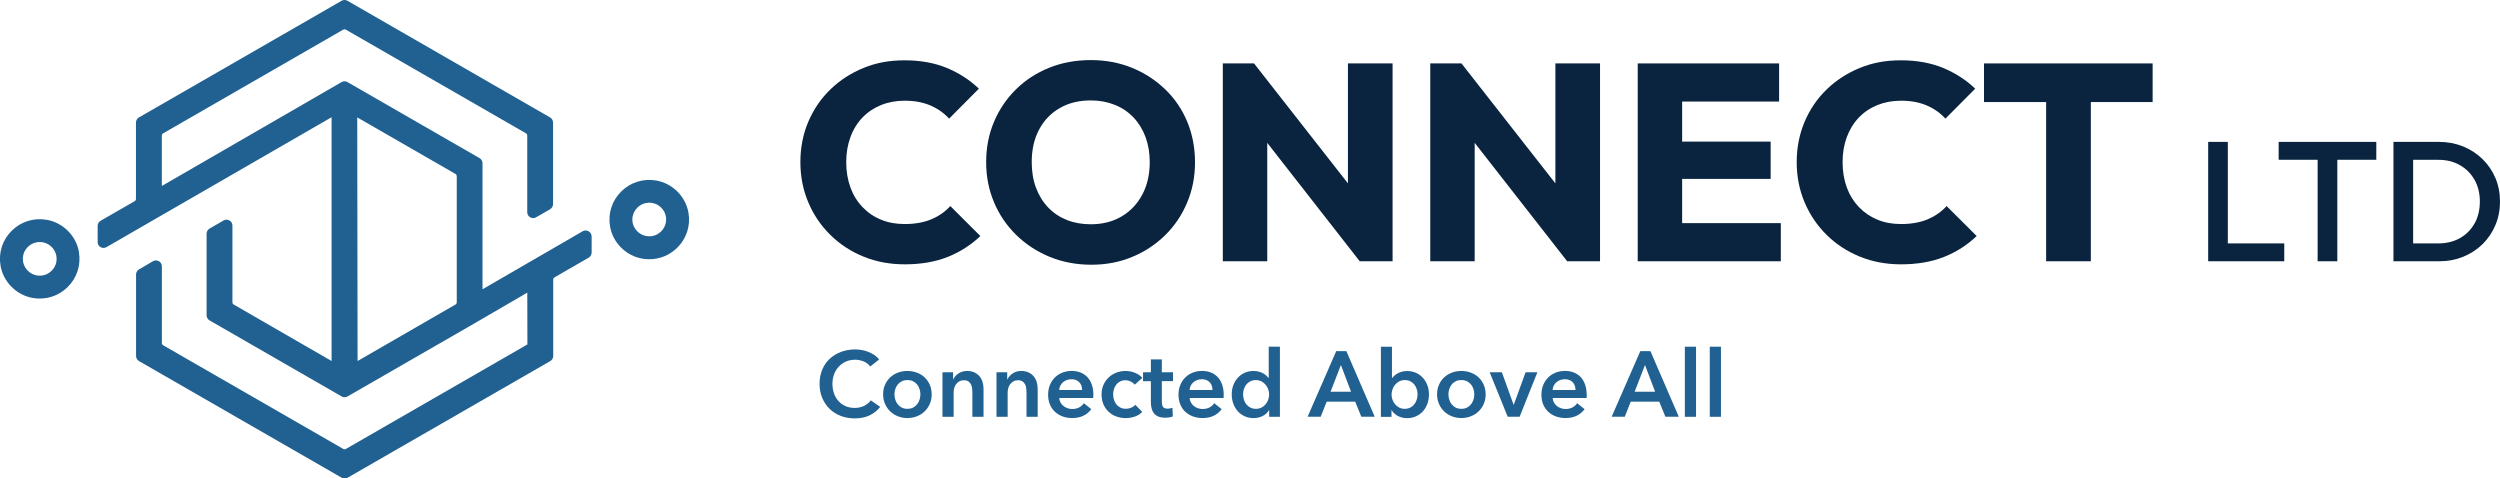 <svg width="209" height="40" viewBox="0 0 209 40" fill="none" xmlns="http://www.w3.org/2000/svg">
<g id="Layer_1" clip-path="url(#clip0_5_61)">
<path id="Vector" d="M57.558 17.798C57.33 16.431 56.216 15.315 54.84 15.088C53.758 14.908 52.696 15.249 51.927 16.015C51.159 16.781 50.817 17.841 50.998 18.919C51.225 20.286 52.34 21.402 53.716 21.625C53.906 21.658 54.095 21.672 54.28 21.672C55.158 21.672 55.993 21.331 56.628 20.698C57.397 19.931 57.738 18.872 57.558 17.794M52.895 18.077C52.999 17.533 53.455 17.079 54 16.975C54.095 16.956 54.19 16.947 54.28 16.947C54.65 16.947 55.006 17.089 55.276 17.358C55.613 17.694 55.755 18.158 55.661 18.626C55.556 19.17 55.101 19.624 54.555 19.728C54.081 19.818 53.616 19.676 53.279 19.34C52.943 19.004 52.8 18.541 52.89 18.068" fill="#206192"/>
<path id="Vector_2" d="M49.2 19.335C49.043 19.246 48.858 19.246 48.707 19.335L40.339 24.183V13.646C40.339 13.47 40.244 13.305 40.092 13.22L29.049 6.863C28.898 6.773 28.708 6.773 28.556 6.863L13.529 15.547V11.337C13.529 11.257 13.571 11.186 13.638 11.148L28.694 2.478C28.76 2.441 28.845 2.441 28.912 2.478L43.968 11.143C44.034 11.181 44.077 11.257 44.077 11.333V17.741C44.077 17.921 44.172 18.082 44.324 18.167C44.48 18.257 44.665 18.257 44.817 18.167L45.989 17.491C46.14 17.401 46.235 17.24 46.235 17.065V10.245C46.235 10.07 46.14 9.904 45.989 9.819L29.049 0.066C28.898 -0.024 28.708 -0.024 28.556 0.066L11.612 9.819C11.46 9.909 11.366 10.07 11.366 10.245V16.63C11.366 16.706 11.323 16.781 11.256 16.819L8.41 18.456C8.259 18.546 8.164 18.706 8.164 18.881V20.234C8.164 20.414 8.254 20.575 8.406 20.66C8.562 20.75 8.747 20.75 8.899 20.66L27.721 9.8V30.181L19.539 25.46C19.472 25.423 19.43 25.347 19.43 25.271V18.858C19.43 18.678 19.339 18.517 19.183 18.432C19.026 18.342 18.841 18.342 18.689 18.432L17.518 19.108C17.366 19.194 17.271 19.359 17.271 19.534V26.359C17.271 26.534 17.366 26.7 17.518 26.785L28.561 33.142C28.713 33.232 28.902 33.232 29.054 33.142L39.76 26.979L44.082 24.462L44.091 28.795L28.917 37.531C28.85 37.569 28.765 37.569 28.698 37.531L13.642 28.866C13.576 28.828 13.533 28.753 13.533 28.677V22.263C13.533 22.083 13.438 21.923 13.287 21.837C13.13 21.748 12.945 21.748 12.793 21.837L11.622 22.519C11.47 22.608 11.375 22.769 11.375 22.944V29.76C11.375 29.935 11.47 30.101 11.622 30.186L28.566 39.938C28.642 39.981 28.727 40.005 28.812 40.005C28.898 40.005 28.983 39.981 29.059 39.938L46.003 30.186C46.155 30.096 46.249 29.935 46.249 29.76V23.375C46.249 23.294 46.292 23.223 46.359 23.186L49.214 21.54C49.366 21.45 49.461 21.289 49.461 21.109V19.761C49.456 19.581 49.361 19.425 49.209 19.335M38.185 14.733V25.271C38.185 25.352 38.143 25.423 38.076 25.46L29.894 30.181L29.865 9.814L38.072 14.539C38.138 14.577 38.181 14.653 38.181 14.729" fill="#206192"/>
<path id="Vector_3" d="M6.603 21.081C6.375 19.714 5.261 18.598 3.885 18.371C2.803 18.191 1.741 18.531 0.972 19.298C0.204 20.064 -0.138 21.123 0.043 22.202C0.27 23.569 1.385 24.685 2.756 24.912C2.946 24.945 3.135 24.959 3.32 24.959C4.198 24.959 5.033 24.619 5.669 23.985C6.437 23.219 6.779 22.159 6.598 21.081M1.935 21.364C2.04 20.821 2.495 20.366 3.041 20.262C3.135 20.244 3.226 20.234 3.32 20.234C3.695 20.234 4.046 20.376 4.317 20.646C4.653 20.981 4.796 21.445 4.706 21.918C4.601 22.462 4.146 22.916 3.6 23.02C3.126 23.11 2.661 22.968 2.324 22.632C1.988 22.296 1.845 21.833 1.94 21.36" fill="#206192"/>
<path id="Vector_4" d="M77.841 18.342C77.215 18.598 76.48 18.73 75.631 18.73C74.91 18.73 74.251 18.612 73.657 18.366C73.06 18.125 72.543 17.77 72.106 17.311C71.665 16.852 71.329 16.304 71.096 15.67C70.864 15.036 70.745 14.331 70.745 13.551C70.745 12.771 70.864 12.108 71.096 11.465C71.329 10.826 71.67 10.278 72.106 9.824C72.543 9.37 73.06 9.024 73.657 8.783C74.251 8.542 74.91 8.419 75.631 8.419C76.447 8.419 77.163 8.552 77.78 8.816C78.401 9.081 78.918 9.45 79.345 9.918L81.835 7.412C81.067 6.679 80.17 6.101 79.146 5.676C78.121 5.255 76.95 5.042 75.631 5.042C74.312 5.042 73.226 5.255 72.178 5.685C71.129 6.116 70.209 6.712 69.417 7.478C68.625 8.244 68.013 9.147 67.572 10.183C67.13 11.224 66.912 12.345 66.912 13.546C66.912 14.748 67.13 15.868 67.572 16.909C68.008 17.95 68.625 18.858 69.417 19.638C70.209 20.419 71.134 21.024 72.192 21.454C73.25 21.885 74.397 22.098 75.636 22.098C76.997 22.098 78.197 21.89 79.231 21.478C80.265 21.067 81.171 20.48 81.959 19.733L79.445 17.226C79.008 17.708 78.472 18.082 77.846 18.337" fill="#0A243F"/>
<path id="Vector_5" d="M95.497 16.266C95.084 17.046 94.505 17.656 93.77 18.091C93.035 18.531 92.171 18.749 91.185 18.749C90.45 18.749 89.776 18.626 89.174 18.385C88.571 18.143 88.049 17.793 87.613 17.33C87.177 16.871 86.84 16.318 86.603 15.679C86.365 15.041 86.252 14.326 86.252 13.546C86.252 12.515 86.456 11.612 86.864 10.841C87.272 10.07 87.845 9.469 88.59 9.039C89.335 8.608 90.198 8.395 91.185 8.395C91.906 8.395 92.57 8.518 93.182 8.759C93.794 9.001 94.316 9.355 94.757 9.814C95.193 10.273 95.53 10.822 95.767 11.456C96 12.089 96.118 12.785 96.118 13.551C96.118 14.582 95.909 15.49 95.497 16.27M97.413 7.473C96.612 6.697 95.686 6.097 94.629 5.666C93.571 5.236 92.423 5.023 91.185 5.023C89.947 5.023 88.77 5.236 87.708 5.666C86.641 6.097 85.72 6.697 84.933 7.473C84.15 8.244 83.538 9.147 83.102 10.178C82.661 11.21 82.443 12.335 82.443 13.551C82.443 14.766 82.661 15.873 83.102 16.914C83.538 17.954 84.16 18.862 84.957 19.643C85.754 20.423 86.688 21.033 87.755 21.473C88.818 21.908 89.98 22.131 91.232 22.131C92.485 22.131 93.614 21.913 94.662 21.473C95.71 21.038 96.626 20.428 97.413 19.657C98.196 18.886 98.808 17.978 99.244 16.937C99.685 15.897 99.903 14.776 99.903 13.574C99.903 12.373 99.69 11.229 99.258 10.188C98.827 9.147 98.215 8.244 97.413 7.468" fill="#0A243F"/>
<path id="Vector_6" d="M112.687 15.329L104.837 5.302H102.228V21.842H105.942V11.943L113.674 21.842H116.42V5.302H112.687V15.329Z" fill="#0A243F"/>
<path id="Vector_7" d="M130.03 15.329L122.179 5.302H119.57V21.842H123.284V11.943L131.016 21.842H133.763V5.302H130.03V15.329Z" fill="#0A243F"/>
<path id="Vector_8" d="M140.627 14.956H148.027V11.839H140.627V8.49H148.733V5.302H140.627H139.754H136.913V21.842H140.627H148.876V18.654H140.627V14.956Z" fill="#0A243F"/>
<path id="Vector_9" d="M161.138 18.342C160.512 18.598 159.776 18.73 158.927 18.73C158.206 18.73 157.547 18.612 156.954 18.366C156.361 18.12 155.844 17.77 155.403 17.311C154.966 16.852 154.625 16.304 154.392 15.67C154.16 15.036 154.041 14.331 154.041 13.551C154.041 12.771 154.16 12.108 154.392 11.465C154.63 10.826 154.966 10.278 155.403 9.824C155.839 9.37 156.356 9.024 156.954 8.783C157.552 8.542 158.206 8.419 158.927 8.419C159.743 8.419 160.459 8.552 161.076 8.816C161.693 9.081 162.215 9.45 162.637 9.918L165.127 7.412C164.359 6.679 163.462 6.101 162.437 5.676C161.413 5.255 160.241 5.042 158.923 5.042C157.604 5.042 156.518 5.255 155.469 5.685C154.421 6.116 153.496 6.712 152.709 7.478C151.916 8.244 151.304 9.147 150.863 10.183C150.427 11.224 150.204 12.345 150.204 13.546C150.204 14.748 150.422 15.868 150.863 16.909C151.3 17.95 151.916 18.858 152.709 19.638C153.501 20.419 154.426 21.024 155.483 21.454C156.541 21.885 157.689 22.098 158.927 22.098C160.289 22.098 161.489 21.89 162.523 21.478C163.557 21.067 164.468 20.48 165.25 19.733L162.736 17.226C162.3 17.708 161.764 18.082 161.138 18.337" fill="#0A243F"/>
<path id="Vector_10" d="M179.96 5.302H165.862V8.532H171.056V21.842H174.794V8.532H179.96V5.302Z" fill="#0A243F"/>
<path id="Vector_11" d="M186.245 11.862H184.604V21.842H185.733H190.965V20.348H186.245V11.862Z" fill="#0A243F"/>
<path id="Vector_12" d="M190.495 13.357H193.754V21.842H195.4V13.357H198.659V11.862H190.495V13.357Z" fill="#0A243F"/>
<path id="Vector_13" d="M206.875 18.669C206.586 19.198 206.178 19.605 205.661 19.903C205.139 20.196 204.536 20.348 203.853 20.348H201.738V13.362H203.853C204.532 13.362 205.129 13.508 205.646 13.806C206.168 14.1 206.571 14.511 206.87 15.031C207.164 15.556 207.316 16.157 207.316 16.843C207.316 17.529 207.169 18.148 206.88 18.673M208.616 14.88C208.36 14.274 207.999 13.749 207.534 13.295C207.074 12.846 206.529 12.491 205.912 12.241C205.291 11.99 204.622 11.862 203.896 11.862H200.092V21.842H203.924C204.641 21.842 205.305 21.715 205.926 21.464C206.548 21.213 207.084 20.858 207.544 20.409C207.999 19.96 208.36 19.43 208.616 18.82C208.872 18.21 209 17.557 209 16.852C209 16.148 208.872 15.481 208.616 14.875" fill="#0A243F"/>
<path id="Vector_14" d="M72.751 30.64C72.605 30.446 72.419 30.299 72.182 30.209C71.95 30.119 71.722 30.072 71.499 30.072C71.215 30.072 70.954 30.124 70.721 30.228C70.489 30.332 70.29 30.474 70.119 30.654C69.948 30.834 69.82 31.047 69.73 31.288C69.64 31.529 69.592 31.794 69.592 32.078C69.592 32.376 69.635 32.65 69.725 32.901C69.815 33.147 69.939 33.359 70.105 33.539C70.266 33.719 70.465 33.856 70.693 33.955C70.921 34.055 71.177 34.102 71.461 34.102C71.746 34.102 72.016 34.045 72.249 33.927C72.476 33.809 72.661 33.657 72.799 33.468L73.586 34.017C73.344 34.32 73.046 34.561 72.695 34.726C72.344 34.892 71.931 34.977 71.457 34.977C71.025 34.977 70.631 34.906 70.271 34.764C69.91 34.622 69.602 34.424 69.341 34.168C69.08 33.913 68.881 33.605 68.734 33.255C68.587 32.901 68.516 32.508 68.516 32.082C68.516 31.657 68.591 31.245 68.743 30.89C68.895 30.536 69.104 30.233 69.374 29.987C69.64 29.741 69.958 29.547 70.318 29.415C70.683 29.282 71.077 29.211 71.499 29.211C71.675 29.211 71.86 29.23 72.049 29.264C72.239 29.297 72.424 29.349 72.6 29.419C72.775 29.491 72.941 29.576 73.098 29.68C73.254 29.784 73.387 29.907 73.496 30.053L72.751 30.64Z" fill="#206192"/>
<path id="Vector_15" d="M74.777 32.967C74.777 33.114 74.801 33.255 74.843 33.402C74.886 33.549 74.953 33.676 75.043 33.79C75.133 33.903 75.242 33.998 75.379 34.069C75.512 34.14 75.674 34.178 75.859 34.178C76.043 34.178 76.205 34.14 76.342 34.069C76.48 33.998 76.589 33.903 76.679 33.79C76.765 33.676 76.831 33.549 76.878 33.402C76.921 33.255 76.945 33.114 76.945 32.967C76.945 32.82 76.921 32.678 76.878 32.536C76.836 32.395 76.769 32.267 76.679 32.153C76.589 32.04 76.48 31.95 76.342 31.879C76.21 31.808 76.048 31.775 75.859 31.775C75.669 31.775 75.512 31.808 75.379 31.879C75.242 31.95 75.133 32.04 75.043 32.153C74.953 32.267 74.891 32.395 74.843 32.536C74.801 32.678 74.777 32.825 74.777 32.967ZM73.828 32.967C73.828 32.674 73.88 32.404 73.99 32.163C74.094 31.922 74.241 31.718 74.421 31.548C74.602 31.378 74.82 31.245 75.066 31.151C75.313 31.056 75.579 31.013 75.859 31.013C76.138 31.013 76.404 31.061 76.651 31.151C76.902 31.245 77.116 31.373 77.296 31.548C77.476 31.718 77.623 31.922 77.728 32.163C77.832 32.404 77.889 32.669 77.889 32.967C77.889 33.265 77.837 33.53 77.728 33.771C77.623 34.012 77.476 34.22 77.296 34.395C77.116 34.57 76.902 34.703 76.651 34.802C76.404 34.901 76.138 34.949 75.859 34.949C75.579 34.949 75.313 34.901 75.066 34.802C74.82 34.703 74.602 34.57 74.421 34.395C74.241 34.22 74.099 34.012 73.99 33.771C73.885 33.53 73.828 33.26 73.828 32.967Z" fill="#206192"/>
<path id="Vector_16" d="M78.79 31.122H79.677V31.718H79.691C79.772 31.534 79.919 31.368 80.123 31.226C80.327 31.084 80.569 31.013 80.849 31.013C81.091 31.013 81.299 31.056 81.475 31.141C81.65 31.226 81.793 31.34 81.902 31.477C82.011 31.614 82.096 31.775 82.148 31.959C82.201 32.139 82.224 32.328 82.224 32.517V34.845H81.29V32.782C81.29 32.674 81.28 32.56 81.266 32.442C81.252 32.324 81.214 32.215 81.166 32.12C81.114 32.026 81.043 31.945 80.953 31.884C80.863 31.822 80.744 31.789 80.593 31.789C80.441 31.789 80.313 31.817 80.204 31.879C80.094 31.941 80.004 32.016 79.938 32.106C79.867 32.201 79.815 32.305 79.777 32.428C79.739 32.551 79.725 32.674 79.725 32.797V34.845H78.79V31.122Z" fill="#206192"/>
<path id="Vector_17" d="M83.315 31.122H84.202V31.718H84.217C84.302 31.534 84.444 31.368 84.648 31.226C84.852 31.084 85.094 31.013 85.374 31.013C85.616 31.013 85.825 31.056 86 31.141C86.176 31.226 86.318 31.34 86.427 31.477C86.536 31.614 86.622 31.775 86.674 31.959C86.726 32.139 86.75 32.328 86.75 32.517V34.845H85.815V32.782C85.815 32.674 85.806 32.56 85.791 32.442C85.777 32.324 85.744 32.215 85.692 32.12C85.64 32.026 85.569 31.945 85.478 31.884C85.388 31.822 85.265 31.789 85.118 31.789C84.971 31.789 84.838 31.817 84.729 31.879C84.62 31.941 84.53 32.016 84.459 32.106C84.387 32.201 84.335 32.305 84.297 32.428C84.259 32.551 84.24 32.674 84.24 32.797V34.845H83.306V31.122H83.315Z" fill="#206192"/>
<path id="Vector_18" d="M90.464 32.607C90.464 32.489 90.445 32.376 90.412 32.267C90.379 32.158 90.326 32.063 90.25 31.978C90.179 31.893 90.084 31.831 89.975 31.779C89.866 31.732 89.733 31.704 89.582 31.704C89.302 31.704 89.064 31.789 88.87 31.954C88.676 32.125 88.567 32.338 88.547 32.602H90.459L90.464 32.607ZM91.398 33.028V33.151C91.398 33.194 91.398 33.236 91.389 33.274H88.552C88.562 33.411 88.6 33.529 88.657 33.643C88.718 33.752 88.794 33.851 88.894 33.932C88.993 34.012 89.103 34.074 89.231 34.121C89.354 34.168 89.482 34.192 89.62 34.192C89.852 34.192 90.051 34.149 90.213 34.064C90.374 33.979 90.507 33.861 90.611 33.709L91.232 34.206C90.862 34.703 90.331 34.949 89.629 34.949C89.34 34.949 89.074 34.901 88.827 34.811C88.585 34.721 88.372 34.594 88.197 34.428C88.016 34.263 87.879 34.059 87.774 33.818C87.675 33.577 87.623 33.307 87.623 33C87.623 32.692 87.675 32.428 87.774 32.181C87.874 31.936 88.016 31.727 88.192 31.552C88.367 31.378 88.576 31.245 88.818 31.15C89.06 31.056 89.321 31.009 89.6 31.009C89.861 31.009 90.099 31.051 90.322 31.136C90.54 31.221 90.734 31.349 90.895 31.515C91.057 31.68 91.18 31.893 91.27 32.144C91.36 32.394 91.408 32.688 91.408 33.023" fill="#206192"/>
<path id="Vector_19" d="M94.852 32.153C94.781 32.049 94.671 31.964 94.524 31.893C94.377 31.822 94.23 31.789 94.083 31.789C93.912 31.789 93.761 31.822 93.633 31.893C93.504 31.964 93.395 32.054 93.31 32.167C93.225 32.281 93.163 32.409 93.12 32.551C93.078 32.693 93.059 32.839 93.059 32.981C93.059 33.123 93.082 33.27 93.125 33.411C93.168 33.553 93.234 33.681 93.324 33.795C93.41 33.908 93.523 33.998 93.656 34.069C93.789 34.14 93.941 34.173 94.121 34.173C94.268 34.173 94.41 34.145 94.558 34.088C94.705 34.031 94.819 33.946 94.909 33.842L95.492 34.433C95.335 34.599 95.141 34.726 94.899 34.816C94.657 34.906 94.396 34.953 94.116 34.953C93.837 34.953 93.58 34.911 93.334 34.821C93.087 34.736 92.874 34.603 92.689 34.433C92.504 34.263 92.361 34.055 92.252 33.813C92.148 33.572 92.091 33.293 92.091 32.986C92.091 32.678 92.143 32.413 92.252 32.172C92.357 31.931 92.504 31.723 92.684 31.553C92.864 31.382 93.078 31.25 93.32 31.155C93.561 31.061 93.818 31.013 94.093 31.013C94.368 31.013 94.633 31.066 94.89 31.169C95.146 31.274 95.35 31.416 95.501 31.595L94.866 32.153H94.852Z" fill="#206192"/>
<path id="Vector_20" d="M95.558 31.865V31.122H96.213V30.044H97.129V31.122H98.063V31.865H97.129V33.591C97.129 33.757 97.157 33.894 97.219 34.003C97.28 34.111 97.413 34.163 97.617 34.163C97.679 34.163 97.745 34.159 97.821 34.144C97.892 34.13 97.959 34.111 98.016 34.088L98.049 34.816C97.963 34.849 97.869 34.873 97.755 34.892C97.641 34.911 97.532 34.92 97.427 34.92C97.181 34.92 96.977 34.887 96.82 34.816C96.664 34.745 96.54 34.651 96.45 34.528C96.36 34.405 96.299 34.267 96.265 34.111C96.232 33.955 96.213 33.785 96.213 33.605V31.869H95.558V31.865Z" fill="#206192"/>
<path id="Vector_21" d="M101.365 32.607C101.365 32.489 101.346 32.376 101.312 32.267C101.279 32.158 101.227 32.063 101.151 31.978C101.08 31.893 100.985 31.831 100.876 31.779C100.767 31.732 100.634 31.704 100.482 31.704C100.202 31.704 99.965 31.789 99.771 31.954C99.576 32.125 99.467 32.338 99.448 32.602H101.36L101.365 32.607ZM102.299 33.028V33.151C102.299 33.194 102.299 33.236 102.289 33.274H99.453C99.462 33.411 99.5 33.529 99.557 33.643C99.619 33.752 99.695 33.851 99.794 33.932C99.894 34.012 100.003 34.074 100.131 34.121C100.255 34.168 100.383 34.192 100.52 34.192C100.753 34.192 100.952 34.149 101.113 34.064C101.274 33.979 101.407 33.861 101.512 33.709L102.133 34.206C101.763 34.703 101.232 34.949 100.53 34.949C100.24 34.949 99.975 34.901 99.728 34.811C99.486 34.721 99.273 34.594 99.092 34.428C98.912 34.263 98.775 34.059 98.675 33.818C98.575 33.577 98.523 33.307 98.523 33C98.523 32.692 98.575 32.428 98.675 32.181C98.775 31.936 98.912 31.727 99.092 31.552C99.268 31.378 99.477 31.245 99.719 31.15C99.96 31.056 100.221 31.009 100.501 31.009C100.762 31.009 100.999 31.051 101.222 31.136C101.44 31.221 101.63 31.349 101.791 31.515C101.953 31.68 102.076 31.893 102.166 32.144C102.256 32.394 102.304 32.688 102.304 33.023" fill="#206192"/>
<path id="Vector_22" d="M103.921 32.967C103.921 33.113 103.945 33.255 103.988 33.402C104.03 33.548 104.097 33.676 104.187 33.79C104.277 33.903 104.386 33.998 104.524 34.069C104.657 34.14 104.818 34.178 104.998 34.178C105.169 34.178 105.321 34.144 105.458 34.074C105.591 34.003 105.71 33.913 105.804 33.799C105.899 33.686 105.975 33.558 106.023 33.416C106.07 33.274 106.099 33.132 106.099 32.986C106.099 32.839 106.075 32.697 106.023 32.55C105.975 32.404 105.899 32.276 105.804 32.163C105.71 32.049 105.591 31.954 105.458 31.884C105.325 31.813 105.169 31.775 104.998 31.775C104.818 31.775 104.657 31.808 104.524 31.879C104.391 31.95 104.277 32.04 104.187 32.153C104.102 32.267 104.035 32.394 103.988 32.536C103.945 32.678 103.921 32.82 103.921 32.967ZM106.99 34.844H106.103V34.286H106.089C105.961 34.504 105.781 34.669 105.548 34.783C105.316 34.897 105.069 34.953 104.804 34.953C104.519 34.953 104.263 34.901 104.04 34.792C103.817 34.688 103.622 34.547 103.466 34.367C103.309 34.187 103.186 33.979 103.101 33.738C103.015 33.496 102.973 33.241 102.973 32.967C102.973 32.692 103.015 32.437 103.105 32.2C103.196 31.964 103.319 31.756 103.48 31.581C103.641 31.406 103.831 31.269 104.054 31.165C104.277 31.065 104.519 31.013 104.785 31.013C104.955 31.013 105.107 31.032 105.245 31.07C105.378 31.108 105.496 31.155 105.601 31.212C105.7 31.269 105.79 31.33 105.861 31.396C105.933 31.463 105.994 31.529 106.042 31.59H106.065V28.98H107V34.84L106.99 34.844Z" fill="#206192"/>
<path id="Vector_23" d="M112.948 32.749L112.099 30.517L111.236 32.749H112.948ZM111.705 29.353H112.555L114.926 34.84H113.807L113.295 33.582H110.909L110.41 34.84H109.315L111.71 29.353H111.705Z" fill="#206192"/>
<path id="Vector_24" d="M118.508 32.967C118.508 32.82 118.484 32.678 118.441 32.536C118.399 32.395 118.332 32.267 118.242 32.153C118.152 32.04 118.043 31.95 117.91 31.879C117.777 31.808 117.616 31.775 117.436 31.775C117.265 31.775 117.113 31.813 116.975 31.884C116.843 31.955 116.724 32.049 116.629 32.163C116.534 32.276 116.458 32.404 116.411 32.551C116.364 32.697 116.335 32.839 116.335 32.986C116.335 33.132 116.359 33.274 116.411 33.416C116.458 33.558 116.534 33.686 116.629 33.799C116.724 33.913 116.843 34.003 116.975 34.074C117.108 34.145 117.265 34.178 117.436 34.178C117.616 34.178 117.777 34.14 117.91 34.069C118.043 33.998 118.157 33.903 118.242 33.79C118.332 33.676 118.394 33.549 118.441 33.402C118.484 33.255 118.508 33.114 118.508 32.967ZM116.368 28.984V31.595H116.392C116.439 31.534 116.496 31.468 116.572 31.401C116.643 31.335 116.734 31.274 116.833 31.217C116.933 31.16 117.051 31.113 117.189 31.075C117.326 31.037 117.478 31.018 117.649 31.018C117.915 31.018 118.157 31.07 118.38 31.169C118.602 31.269 118.792 31.406 118.954 31.586C119.115 31.761 119.238 31.969 119.328 32.205C119.418 32.442 119.461 32.697 119.461 32.972C119.461 33.246 119.418 33.501 119.333 33.743C119.248 33.984 119.124 34.192 118.968 34.372C118.811 34.551 118.617 34.693 118.394 34.797C118.171 34.901 117.915 34.958 117.63 34.958C117.364 34.958 117.118 34.901 116.885 34.788C116.653 34.674 116.473 34.509 116.345 34.291H116.33V34.849H115.443V28.989H116.378L116.368 28.984Z" fill="#206192"/>
<path id="Vector_25" d="M121.088 32.967C121.088 33.114 121.112 33.255 121.155 33.402C121.197 33.549 121.264 33.676 121.354 33.79C121.439 33.903 121.553 33.998 121.686 34.069C121.819 34.14 121.98 34.178 122.17 34.178C122.359 34.178 122.516 34.14 122.653 34.069C122.786 33.998 122.9 33.903 122.986 33.79C123.076 33.676 123.137 33.549 123.185 33.402C123.227 33.255 123.251 33.114 123.251 32.967C123.251 32.82 123.227 32.678 123.185 32.536C123.142 32.395 123.076 32.267 122.986 32.153C122.895 32.04 122.786 31.95 122.653 31.879C122.521 31.808 122.359 31.775 122.17 31.775C121.98 31.775 121.823 31.808 121.686 31.879C121.553 31.95 121.439 32.04 121.354 32.153C121.264 32.267 121.197 32.395 121.155 32.536C121.112 32.678 121.088 32.825 121.088 32.967ZM120.139 32.967C120.139 32.674 120.192 32.404 120.301 32.163C120.405 31.922 120.552 31.718 120.732 31.548C120.913 31.378 121.131 31.245 121.377 31.151C121.624 31.056 121.89 31.013 122.17 31.013C122.449 31.013 122.715 31.061 122.962 31.151C123.208 31.245 123.427 31.373 123.607 31.548C123.787 31.718 123.934 31.922 124.039 32.163C124.143 32.404 124.2 32.669 124.2 32.967C124.2 33.265 124.148 33.53 124.039 33.771C123.934 34.012 123.787 34.22 123.607 34.395C123.427 34.57 123.213 34.703 122.962 34.802C122.715 34.901 122.449 34.949 122.17 34.949C121.89 34.949 121.624 34.901 121.377 34.802C121.131 34.703 120.913 34.57 120.732 34.395C120.552 34.22 120.405 34.012 120.301 33.771C120.196 33.53 120.139 33.26 120.139 32.967Z" fill="#206192"/>
<path id="Vector_26" d="M124.537 31.122H125.557L126.534 33.832H126.553L127.539 31.122H128.526L127.041 34.84H126.045L124.537 31.122Z" fill="#206192"/>
<path id="Vector_27" d="M131.714 32.607C131.714 32.489 131.695 32.376 131.661 32.267C131.628 32.158 131.576 32.063 131.5 31.978C131.429 31.893 131.334 31.831 131.225 31.779C131.116 31.732 130.983 31.704 130.831 31.704C130.551 31.704 130.314 31.789 130.12 31.954C129.925 32.125 129.816 32.338 129.797 32.602H131.709L131.714 32.607ZM132.648 33.028V33.151C132.648 33.194 132.648 33.236 132.639 33.274H129.802C129.812 33.411 129.849 33.529 129.906 33.643C129.968 33.752 130.044 33.851 130.144 33.932C130.243 34.012 130.352 34.074 130.476 34.121C130.599 34.168 130.732 34.192 130.865 34.192C131.097 34.192 131.296 34.149 131.453 34.064C131.614 33.979 131.747 33.861 131.851 33.709L132.473 34.206C132.103 34.703 131.571 34.949 130.869 34.949C130.58 34.949 130.314 34.901 130.068 34.811C129.826 34.721 129.612 34.594 129.437 34.428C129.257 34.263 129.119 34.059 129.015 33.818C128.915 33.577 128.863 33.307 128.863 33C128.863 32.692 128.915 32.428 129.015 32.181C129.114 31.936 129.256 31.727 129.432 31.552C129.608 31.378 129.816 31.245 130.058 31.15C130.3 31.056 130.561 31.009 130.841 31.009C131.102 31.009 131.339 31.051 131.562 31.136C131.78 31.221 131.975 31.349 132.136 31.515C132.297 31.68 132.42 31.893 132.511 32.144C132.601 32.394 132.648 32.688 132.648 33.023" fill="#206192"/>
<path id="Vector_28" d="M138.369 32.749L137.52 30.517L136.656 32.749H138.369ZM137.126 29.353H137.975L140.347 34.84H139.227L138.715 33.582H136.329L135.831 34.84H134.735L137.131 29.353H137.126Z" fill="#206192"/>
<path id="Vector_29" d="M141.789 28.984H140.854V34.845H141.789V28.984Z" fill="#206192"/>
<path id="Vector_30" d="M143.871 28.984H142.937V34.845H143.871V28.984Z" fill="#206192"/>
</g>
<defs>
<clipPath id="clip0_5_61">
<rect width="209" height="40" fill="white"/>
</clipPath>
</defs>
</svg>
